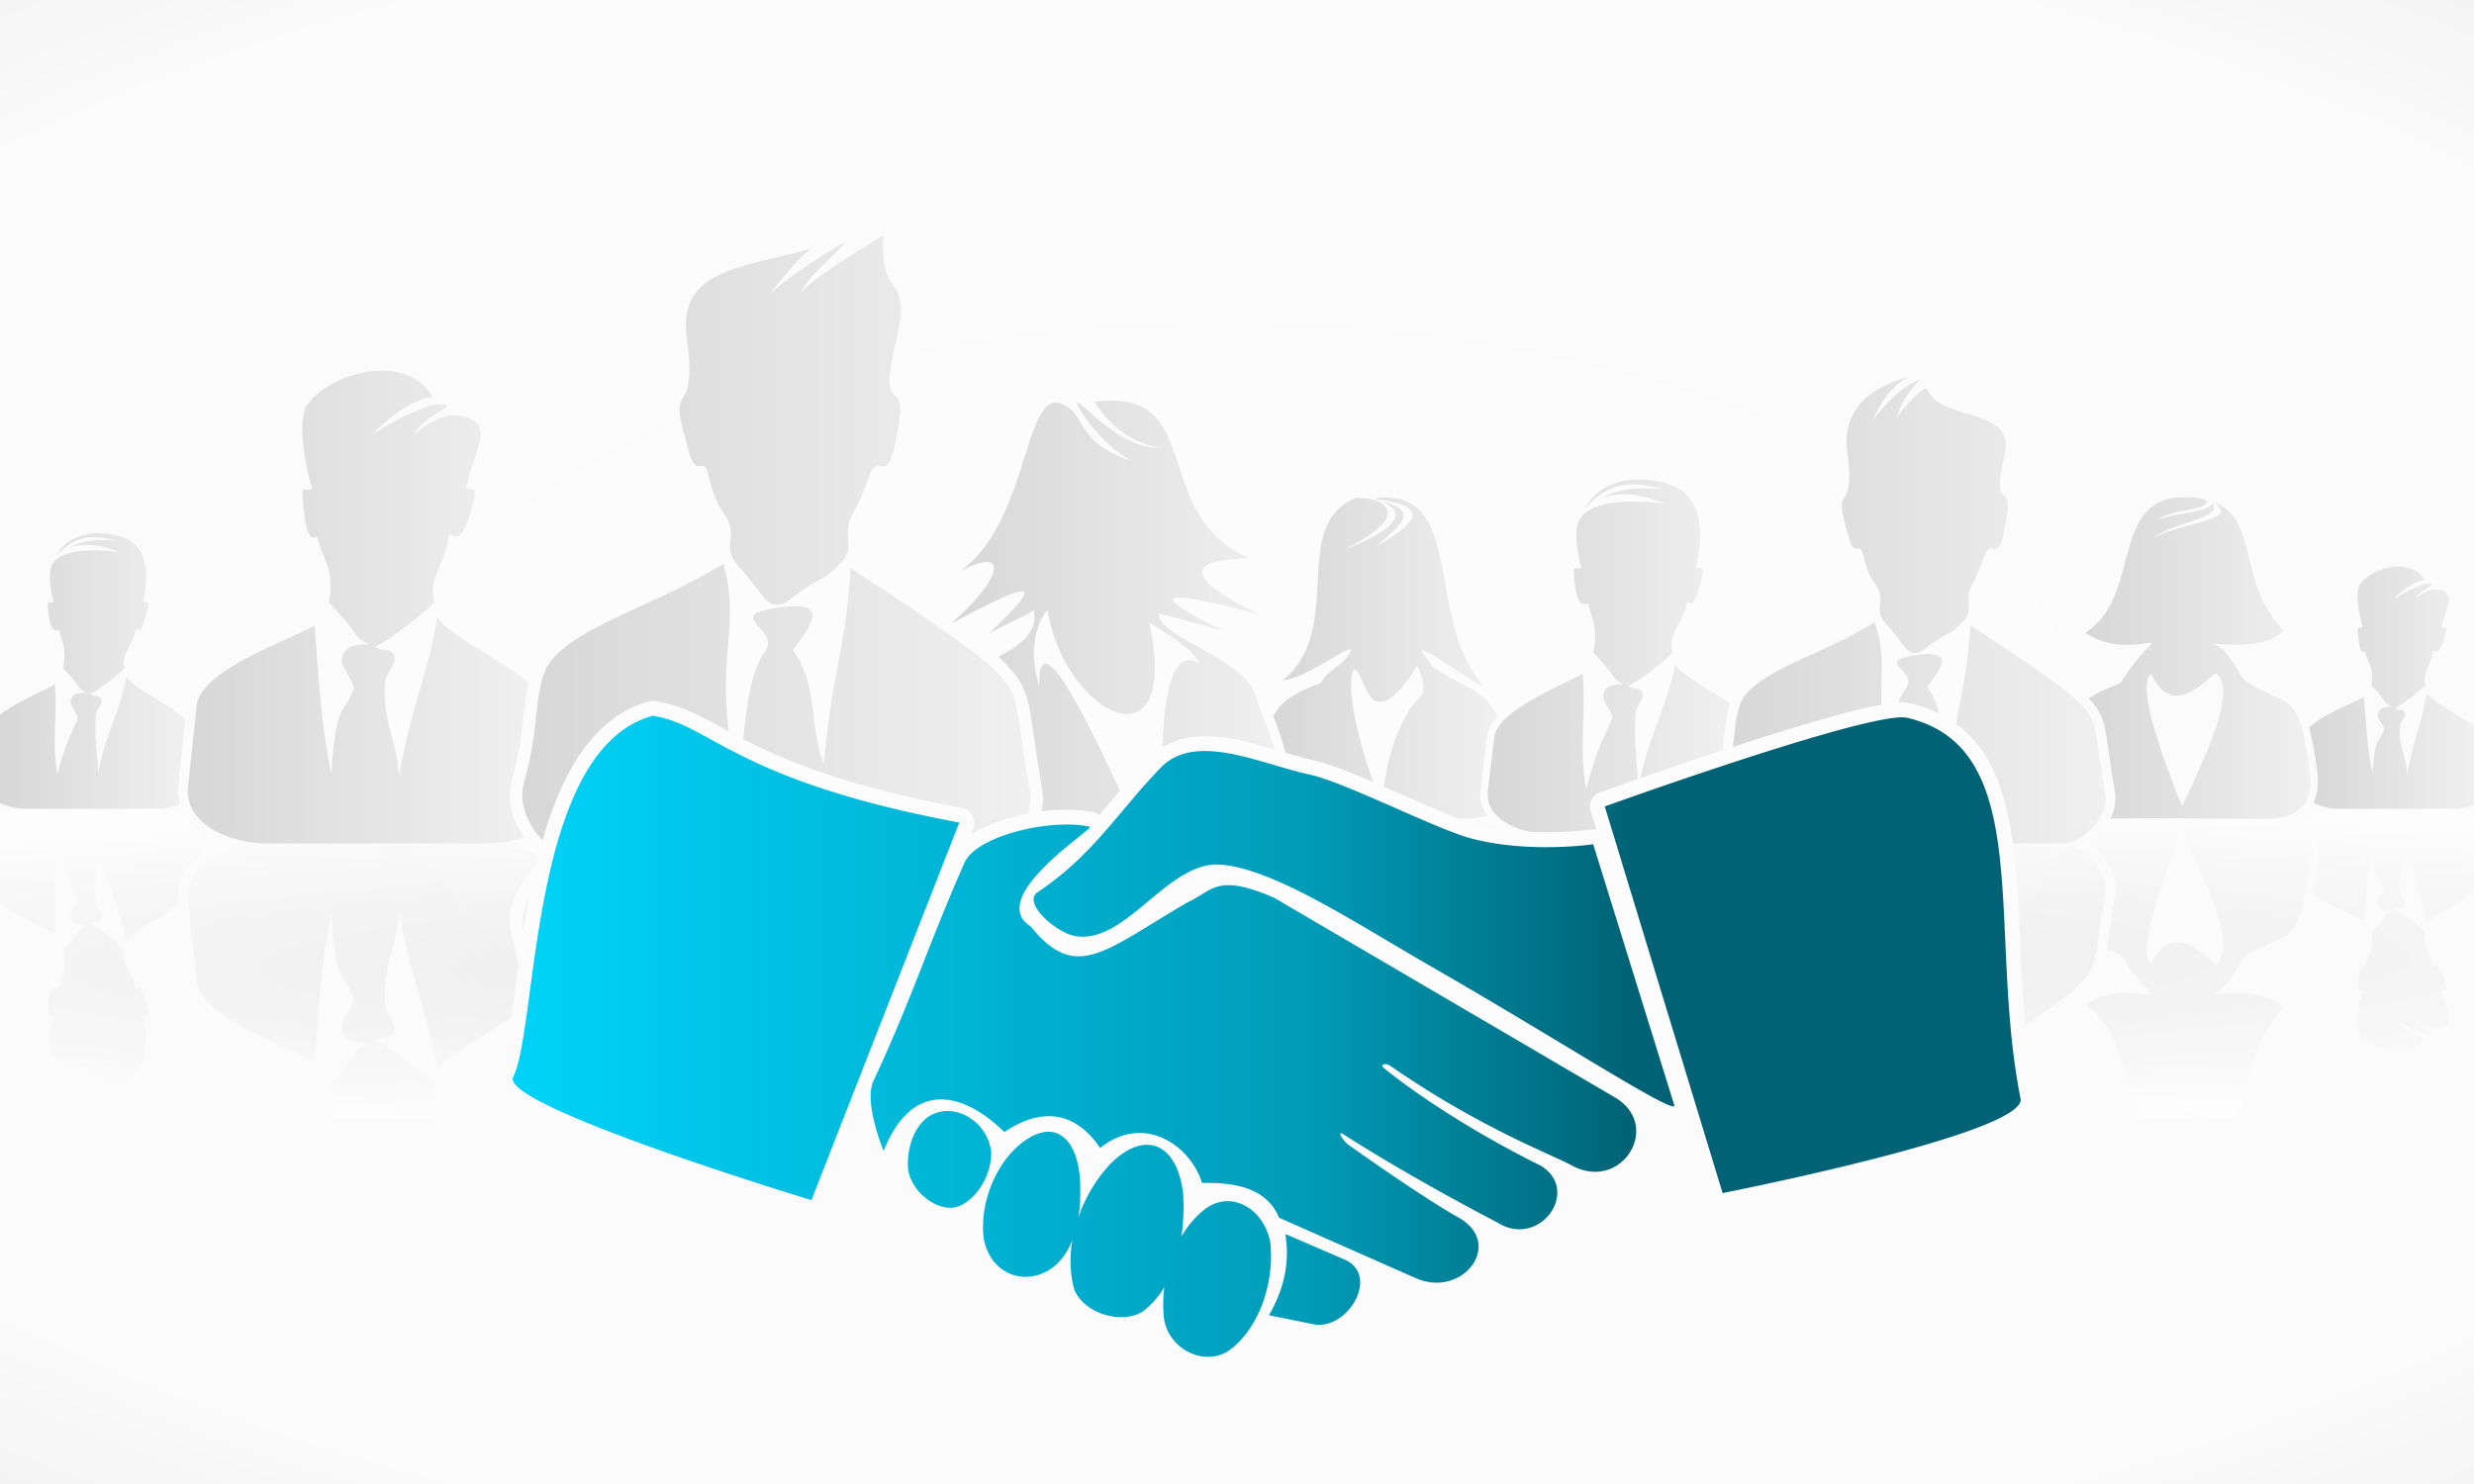 <svg id="svg3136" xmlns="http://www.w3.org/2000/svg" xmlns:xlink="http://www.w3.org/1999/xlink" viewBox="0 0 1000 600">
  <rect x="0" y="0" width="1000" height="600" fill="#333333" stroke="none"/>
  <defs>
    <style>
      .cls-1 {
        fill: url(#radial-gradient);
      }

      .cls-2 {
        fill: url(#linear-gradient);
      }

      .cls-3 {
        fill: url(#linear-gradient-2);
      }

      .cls-4 {
        fill: url(#linear-gradient-3);
      }

      .cls-5 {
        fill: url(#linear-gradient-4);
      }

      .cls-6 {
        fill: url(#linear-gradient-5);
      }

      .cls-7 {
        fill: url(#linear-gradient-6);
      }

      .cls-8 {
        fill: url(#linear-gradient-7);
      }

      .cls-9 {
        fill: url(#linear-gradient-8);
      }

      .cls-10 {
        fill: url(#linear-gradient-9);
      }

      .cls-11 {
        opacity: 0.5;
        isolation: isolate;
        fill: url(#radial-gradient-2);
      }

      .cls-12 {
        fill: url(#linear-gradient-10);
      }
    </style>
    <radialGradient id="radial-gradient" cx="142.262" cy="241.562" r="499.99" gradientTransform="matrix(1.78, 0.013, -0.001, -0.871, 247.098, 508.535)" gradientUnits="userSpaceOnUse">
      <stop offset="0" stop-color="#fcfcfc"/>
      <stop offset="0.773" stop-color="#fbfbfb"/>
      <stop offset="1" stop-color="#eee"/>
    </radialGradient>
    <linearGradient id="linear-gradient" x1="529.406" y1="517.926" x2="596" y2="517.926" gradientTransform="matrix(1, 0, 0, -1, 404, 796)" gradientUnits="userSpaceOnUse">
      <stop offset="0" stop-color="#d7d7d7"/>
      <stop offset="1" stop-color="#f0f0f0"/>
    </linearGradient>
    <linearGradient id="linear-gradient-2" x1="438.928" y1="77.574" x2="529.9" y2="77.574" gradientTransform="matrix(1, 0, 0, -1, 404, 343.638)" xlink:href="#linear-gradient"/>
    <linearGradient id="linear-gradient-3" x1="110.687" y1="77.56" x2="201.156" y2="77.56" gradientTransform="matrix(1, 0, 0, -1, 404, 343.638)" xlink:href="#linear-gradient"/>
    <linearGradient id="linear-gradient-4" x1="197.326" y1="78.457" x2="295.312" y2="78.457" gradientTransform="matrix(1, 0, 0, -1, 404, 343.638)" xlink:href="#linear-gradient"/>
    <linearGradient id="linear-gradient-5" x1="292.708" y1="96.888" x2="447.102" y2="96.888" gradientTransform="matrix(1, 0, 0, -1, 404, 343.638)" xlink:href="#linear-gradient"/>
    <linearGradient id="linear-gradient-6" x1="-404" y1="524.657" x2="-329.094" y2="524.657" xlink:href="#linear-gradient"/>
    <linearGradient id="linear-gradient-7" x1="-328.085" y1="98.16" x2="-190.26" y2="98.16" gradientTransform="matrix(1, 0, 0, -1, 404, 343.638)" xlink:href="#linear-gradient"/>
    <linearGradient id="linear-gradient-8" x1="-18.844" y1="97.892" x2="114.204" y2="97.892" gradientTransform="matrix(1, 0, 0, -1, 404, 343.638)" xlink:href="#linear-gradient"/>
    <linearGradient id="linear-gradient-9" x1="-192.902" y1="126.185" x2="12.529" y2="126.185" gradientTransform="matrix(1, 0, 0, -1, 404, 343.638)" xlink:href="#linear-gradient"/>
    <radialGradient id="radial-gradient-2" cx="233.785" cy="274.42" r="507.797" gradientTransform="matrix(1.556, -0.007, -0.001, -0.131, 136.521, 427.041)" gradientUnits="userSpaceOnUse">
      <stop offset="0" stop-color="#d7d7d7"/>
      <stop offset="1" stop-color="#fff"/>
    </radialGradient>
    <linearGradient id="linear-gradient-10" x1="-196.755" y1="377.013" x2="257.359" y2="377.013" gradientTransform="matrix(1, 0, 0, -1, 404, 796)" gradientUnits="userSpaceOnUse">
      <stop offset="0" stop-color="#00d3f8"/>
      <stop offset="0.698" stop-color="#009dba"/>
      <stop offset="1" stop-color="#006274"/>
    </linearGradient>
  </defs>
  <title>Hand Shake New</title>
  <g id="layer1">
    <rect id="rect3460" class="cls-1" width="1000" height="600"/>
    <path id="path13885" class="cls-2" d="M968.938,229.094c-5.821.171-12.062,3.109-15,7.125-2.328,3.75.184,14.894,1.094,17.094-.3,1.309-2.119-.788-2,1.406.66,12.119,2.872,8.176,3.031,8.844,1.1,4.623,3.7,6.424,2.406,13.562,6.294,6.232,4.784,7.093,8.375,8.688-2.619.038-4.728.139-5.531,2.344-.825,2.265,2.09,4.416,2.344,6.812-1.989,5.431-3.663,2.268-4.687,17.687-2.146-11.1-2.531-18.6-3.437-30.75-5.472,2.923-17.146,7.141-22.125,12.344a142.58,142.58,0,0,1,3.188,17.469c.66,4.891.252,9.287-1.437,12.844a23.894,23.894,0,0,0,10.781,2.5h45.094a25.466,25.466,0,0,0,8.969-1.656V293.75c-6.7-5.154-17.678-10.558-19-13.594-2.172,12.309-5.677,19.373-8,33-.425-7.623-3.419-11.047-2.937-19.5.5-2.519,2.445-3.7,1.969-5.469-.467-1.738-2.6-.694-3.875-1.969,2.948-1.414,7.771-5.059,12.25-9.125-1.668-4.409,2.209-8.4,2.688-12.812.455-4.2,2.138,4.9,5.531-8.812.767-3.1-2.282-1.04-1.656-2.469,1.488-7.172,7.229-14.521-3.312-14.687-1.8.207-6.22,2.286-7.594,4.281,1.678-4.491,10.777-6.73,4.813-6.5-2.759.15-9.619,3.677-13.469,6.281,3.011-3.286,8.781-7.633,12.594-7.812C977.746,230.514,973.465,228.961,968.938,229.094Z"/>
    <path id="path13893" class="cls-3" d="M882.865,201.064c-30.271-.124-16.943,40.227-39.937,54.75,14.13,9.64,29.7,1.386,26.063,5.25a82.2,82.2,0,0,0-11.812,15.031c-5.1,2.207-9.31,3.716-12.906,6.312,3.279,3.5,5.2,6.488,6.25,10.781,1.286,5.251,1.808,12.214,4.344,26.937A17.722,17.722,0,0,1,853.084,331c19.627-.436,42.458.063,61.781.063,14.441,0,20.468-6.219,18.75-18.938-4.713-34.885-8.657-25.329-25.906-36.75-2.445-1.62-6.15-11.793-11.781-14.437-5.018-2.357,17.554,3.66,27.25-6.031-19.36-19.312-9.93-45.425-28.625-52.062,11.672,7.744-11.248,7.8-24.594,14.812,9.331-6.7,29.164-8.562,24.219-14-1.83,3.648-13.521,3.444-22.531,6.562,8.063-4.965,20.781-3.782,20.344-7.656C889.913,200.921,885.315,201.084,882.865,201.064Zm12.969,71.312a.363.363,0,0,1,.219.063c7.158,6.436-1.4,27.126-14.062,53.562-10.5-25.843-17.882-49.615-12.437-53.562C878.754,292.29,893.284,272.42,895.834,272.376Z"/>
    <path id="path13901" class="cls-4" d="M560.187,201.094a21.9,21.9,0,0,0-4.875.625C584.244,205,566,215.084,556.031,221c6.3-5.915,20.506-14.422,2.406-18.219,15.909,6.445-5.918,15.988-15.187,19.437,34.886-17.306,8.329-22.52,3.781-20.437-25.645,11.743-3.3,53.343-28.594,73.25,9.557-.244,31.311-17.85,27.094-10.781-3.182,5.333-7.851,5.532-11.594,11.813-8.441,3.653-14.407,5.287-19.25,13.344,1.726,4.625,3.531,9.608,4.938,14.906,3.893,1.162,7.582,2.25,10.937,2.969,6.466,1.386,15.147,4.909,24.531,8.969-7.8-21.853-10.84-40.512-7.844-45.562,2.795-.919,4.514,12.694,10,13.125,7.169.563,15.625-14.875,15.625-14.875s4.563,9.566,1.344,12.656c-6.6,6.334-12.743,19.719-14.781,36.562,1.653.724,3.3,1.423,4.969,2.156,9.341,4.1,18.765,8.215,25.469,10.75h1.812a31.671,31.671,0,0,0,9.5-1.25c-.01-.007,0-.024,0-.031a15.119,15.119,0,0,1-2.75-10.5v-.062l2.625-21.406v-.063a14.4,14.4,0,0,1,4.094-8c-5.017-11.135-12.469-11.221-24.5-19.187-2.447-1.621-1.418-.858-5.062-5.906-5.022-6.955,19.424,11.346,24.312,12.969C576.235,251.253,591.721,201.726,560.187,201.094Z"/>
    <path id="path13905" class="cls-5" d="M661.562,193.906c-8.448.051-16.788,3.991-20.969,11.687,10.623-12.086,21.021-10.65,31.344-7.75-7.866-.689-16.159-1.012-24.187,3.406,9.084-3.014,17.721-.629,25.531,2.469-12.292-1.476-28-2.123-34.219,5.406-3.131,3.793-1.75,13.231,0,20.031-.438,1.915-3.112-1.148-2.937,2.063.966,17.733,5.61,11.961,5.844,12.937,1.615,6.765,3.988,9.367,2.094,19.812,9.209,9.119,7,10.386,12.25,12.719-3.832.055-6.887.181-8.062,3.406-1.208,3.313,3.035,6.492,3.406,10-2.91,7.946-5.988,11.125-10.437,28.969-3.142-16.238-.112-28.876-1.437-46.656-10.089,5.391-34.615,15.221-35.75,25.719l-2.625,21.469c-1.015,9.383,7.761,14.849,17.062,16.719a150.811,150.811,0,0,0,24.625-.906,6,6,0,0,1,2.156.094l-2.344-7.687a6,6,0,0,1,3.719-7.406s6.065-2.182,15.406-5.437c-.657-9.154-1.594-15.8-.969-26.781.731-3.687,3.541-5.438,2.844-8.031-.683-2.543-3.792-1.011-5.656-2.875,4.313-2.069,11.352-7.394,17.906-13.344-2.441-6.451,3.432-11.461,5.375-18.75,1.593-5.973,1.69,7.185,6.656-12.875,1.122-4.532-3.322-1.565-2.406-3.656C690.138,207.136,685.039,193.763,661.562,193.906Zm15.469,74.5c-2.964,16.794-10.27,28.543-14,46.219,8.94-3.111,20.692-7.133,33.187-11.25.49-3.5.821-6.71,1.188-9.687a46.011,46.011,0,0,1,1.906-9.313C689.907,278.131,678.631,272.081,677.031,268.406Z"/>
    <path id="path13897" class="cls-6" d="M771.469,152.438c-21.154,5.639-26.435,17.79-24.781,30.406,3.481,25.453-5.7,12.4-.687,29.687,1.924,6.631,1.887,9.654,5.313,9.312,2.594-.258,1.427,6.967,6.531,14.187,5.174,7.318-1.181,10.161,4.656,16.344,8.484,8.985,8.738,15.944,17.438,8.531,9.226-6.651,7.243-3.168,13.875-10,4.176-4.3-.252-8.409,3.469-14.875,4.569-7.94,4.921-15.366,8.094-14.187,3.237,1.2,4.119-3.93,5.406-10.719,3.447-18.176-6.443-2.357-.531-27.187,4.765-20.012-26.139-12.776-31.594-27.094-4.112,2.1-8.231,6.914-12.344,12.344,1.883-4.457,3.631-9.579,9.625-15.531-5.028,1.011-13.809,9.094-18.844,16.281C758.574,165.77,763.316,156.544,771.469,152.438ZM757.75,251.594c-21.048,12.788-40.66,17.623-50.844,27.781-5.172,5.158-5.141,12.252-6.469,22.625,13.19-4.307,26.889-8.6,38.75-11.906,8.257-2.3,15.371-4.126,21.25-5.156C760.1,270.394,762.273,266.026,757.75,251.594Zm38.688,1.281c-.918,17.075-3.413,25.456-5.719,39.875a46.755,46.755,0,0,1,12.594,14.094c5.7,9.732,8.574,21.385,10.313,34.187,6.882.008,12.542.031,20.094.031,7.833,0,18.857-10.737,17.219-20.25-5.11-29.669-2.413-28.79-11.844-37.969C832.355,276.284,811.031,262.551,796.438,252.875Zm-17.062,11.563a38.674,38.674,0,0,0-5.281.5c-17.367,2.61,2.814,6.57-4.344,14.219a40.528,40.528,0,0,0-2.531,4.937c.35-.018.727-.055,1.063-.062.389-.009.808-.017,1.281,0a13.69,13.69,0,0,1,2.719.344,52.663,52.663,0,0,1,11.406,4.094,29.292,29.292,0,0,0-4.75-10.719C783.65,271.285,789.36,264.359,779.375,264.438Z"/>
    <path id="path3192" class="cls-7" d="M39.125,215.625c-6.576.04-13.09,3.1-16.344,9.094,8.268-9.407,16.4-8.257,24.437-6-6.123-.536-12.594-.783-18.844,2.656,7.071-2.346,13.795-.536,19.875,1.875-9.568-1.148-21.787-1.642-26.625,4.219-2.437,2.952-1.394,10.3-.031,15.594-.341,1.49-2.417-.874-2.281,1.625.752,13.8,4.381,9.3,4.563,10.062,1.257,5.266,3.1,7.307,1.625,15.438,7.168,7.1,5.441,8.059,9.531,9.875-2.983.043-5.366.145-6.281,2.656-.94,2.579,2.367,5.051,2.656,7.781-2.266,6.186-4.662,8.673-8.125,22.563-2.445-12.64-.093-22.473-1.125-36.313C16.866,279.577,6.483,283.971,0,289.031v35.656a27.768,27.768,0,0,0,11.219,2.375H62.594a28.983,28.983,0,0,0,10.156-1.844,19.927,19.927,0,0,1-.688-7.875l2.844-26.531c-7.153-6.354-22.1-13.389-23.75-17.188-2.474,14.02-8.822,23.511-11.469,39.031-.484-8.683-1.517-14-.969-23.625.569-2.87,2.761-4.231,2.219-6.25-.532-1.979-2.955-.8-4.406-2.25,3.357-1.61,8.868-5.744,13.969-10.375-1.9-5.021,2.644-8.92,4.156-14.594,1.24-4.649,1.322,5.583,5.187-10.031.873-3.527-2.588-1.216-1.875-2.844C61.359,225.936,57.4,215.513,39.125,215.625Z"/>
    <path id="path4057" class="cls-8" d="M153.334,149.907c-11.357.333-23.548,6.1-29.281,13.937-4.541,7.315.38,29.02,2.156,33.312-.585,2.553-4.14-1.531-3.906,2.75,1.287,23.644,5.6,15.947,5.906,17.25,2.153,9.02,7.245,12.541,4.719,26.469,12.279,12.158,9.306,13.8,16.312,16.906-5.11.073-9.214.293-10.781,4.594-1.61,4.418,4.067,8.667,4.562,13.344-3.881,10.6-7.157,4.416-9.156,34.5-4.189-21.651-4.92-36.325-6.687-60.031-13.452,7.187-46.143,18.377-47.656,32.375l-3.5,32.469c-1.706,15.78,17.383,23.281,32.406,23.281h88a50.278,50.278,0,0,0,15.469-2.5c-4.6-6.628-7.343-15.036-4.969-23.313,3.625-12.64,4.336-22.588,5.406-31.187a81.162,81.162,0,0,1,1.406-8.25c-13.1-9.989-34.313-20.4-36.875-26.281-4.238,24.015-11.092,37.82-15.625,64.406-.829-14.874-6.627-21.571-5.687-38.063.975-4.916,4.741-7.229,3.812-10.687-.911-3.391-5.077-1.327-7.562-3.813,5.751-2.759,15.137-9.88,23.875-17.812-3.254-8.6,4.347-16.386,5.281-25,.888-8.194,4.16,9.558,10.781-17.188,1.5-6.042-4.441-2.025-3.219-4.812,2.9-13.993,14.1-28.332-6.469-28.656-3.51.4-12.131,4.451-14.812,8.344,3.273-8.763,21.044-13.138,9.406-12.687-5.382.291-18.8,7.168-26.312,12.25,5.873-6.412,17.124-14.9,24.562-15.25C170.5,152.664,162.167,149.648,153.334,149.907Z"/>
    <path id="path3252" class="cls-9" d="M448.469,161.969a53.671,53.671,0,0,0-5.969.469c8.114,13.107,17.98,16.789,26.25,18.75-12.094-.74-19.363-6.642-32.313-18.063-5.046-4.451,7.492,16.923,21.625,23.438-20.566-6.5-19.848-16.568-25.281-21.063-19.585-16.2-14.415,43.5-44.719,65.531,20.073-10.821,17.166,2.882-2.906,20.375l.313.219c33.473-18,36.795-16.779,13.969,4.781,4.977-3.084,14.595-7.107,18.438-9.687,1.7,9.655-5.946,14.237-14.344,18.781.182.171.391.364.563.531,6.387,6.217,9.666,10.5,11.375,17.437s2.435,16.211,5.812,35.812a21.486,21.486,0,0,1-.344,8.781,80.568,80.568,0,0,1,9.344-.688,53.184,53.184,0,0,1,11.562,1,6.016,6.016,0,0,1,2.469,1.156c2.775-3.231,5.544-6.506,8.375-9.812-7.205-15.289-22.626-48.759-29.375-51.25-2.186-.807-3.442,1.666-3.187,9.125-6.161-19.615,2.356-30.372,3.312-30.812,7,42.7,54.042,65.451,41.125,5.094,0,0,18.562,10.4,20.219,16.469-11.463-7.121-14.2,14.644-14.906,33.812a32.335,32.335,0,0,1,17.625-4.5c9.269.107,18.8,2.718,27.531,5.312-2.393-8.139-5.622-15.7-7.844-22.531-4.61-14.176-39.4-23.239-38.875-32.281.027-.486,26.7,7.168,25.563,6.562-44.115-21.54-3.175-11.094,15.437-6.25-37.367-17.827-23.269-22.672-4-22.656C465.975,209.387,485.9,161.222,448.469,161.969Z"/>
    <path id="path3188" class="cls-10" d="M357.031,95.156c-7.49,4.887-27.492,16.205-33.531,23.437,2.891-6.645,14.265-15.749,18.219-20.75-8.585,4.583-22.95,14.076-30.719,21.219,4.98-6.4,10.123-12.788,16.656-18.563-26.139,7.736-53.924,7.8-50.062,36.031,4.633,33.867-7.579,16.531-.906,39.531,2.56,8.824,2.5,12.8,7.063,12.344,3.451-.344,1.9,9.3,8.687,18.906,6.885,9.738-1.579,13.523,6.188,21.75,11.289,11.956,11.644,21.207,23.219,11.344,12.275-8.85,9.644-4.223,18.469-13.312,5.556-5.723-.357-11.178,4.594-19.781,6.08-10.565,6.559-20.475,10.781-18.906,4.308,1.6,5.475-5.217,7.188-14.25,4.587-24.185-8.553-3.117-.688-36.156C369.172,108.664,355.269,123.315,357.031,95.156ZM292.312,228c-28.005,17.016-54.105,23.452-67.656,36.969-9.989,9.964-5.364,25.363-12.906,51.656-2.269,7.907,1.659,16.956,7.562,23.125A138.025,138.025,0,0,1,230,312.313c7.305-13.611,17.662-24.711,32.219-28.688a5.555,5.555,0,0,1,2.469-.156c10.9,1.583,18.655,6.235,29.875,12.281C290.544,264.157,299.1,250.069,292.312,228Zm51.5,1.688C342.135,260.9,336.49,270.167,333,308.625c-5.881-13.79-2.22-31.825-12.5-45.812,7.167-9.831,16.085-20.448-6.438-17.063-23.108,3.473,3.744,8.76-5.781,18.938-4.891,8.164-6.616,22.053-7.875,34.125,16.474,8.49,40.838,18.97,88.437,27.844a6,6,0,0,1,4.5,8.094l-1.094,2.781a52.248,52.248,0,0,1,11.594-5.437,83.5,83.5,0,0,1,11.531-3.125,17.431,17.431,0,0,0,.937-8.844c-6.8-39.477-3.2-38.287-15.75-50.5C391.595,260.9,363.231,242.563,343.812,229.688Z"/>
    <path id="path3121" class="cls-11" d="M11.219,327.063A27.672,27.672,0,0,0,0,329.438v35.687c6.483,5.061,16.866,9.454,22.156,12.281,1.032-13.84-1.32-23.673,1.125-36.312,3.463,13.89,5.859,16.377,8.125,22.562-.289,2.731-3.6,5.2-2.656,7.781.915,2.511,3.3,2.613,6.281,2.656-4.09,1.816-2.363,2.777-9.531,9.875,1.475,8.131-.368,10.172-1.625,15.437-.182.761-3.811-3.741-4.563,10.062-.136,2.5,1.94.135,2.281,1.625-1.362,5.294-2.406,12.642.031,15.594,4.838,5.861,17.057,5.336,26.625,4.187-6.08,2.411-12.8,4.252-19.875,1.906,6.249,3.439,12.721,3.192,18.844,2.656-8.035,2.258-16.169,3.376-24.437-6.031,3.254,5.99,9.768,9.085,16.344,9.125,18.274.111,22.234-10.311,18.844-27.062-.713-1.628,2.748.684,1.875-2.844-3.865-15.614-3.948-5.382-5.187-10.031C53.144,392.92,48.6,389.022,50.5,384c-5.1-4.631-10.611-8.765-13.969-10.375,1.451-1.451,3.874-.27,4.406-2.25.543-2.019-1.649-3.38-2.219-6.25-.548-9.628.485-14.941.969-23.625,2.647,15.521,8.995,25.011,11.469,39.031,1.462-3.357,13.326-9.258,21-14.969l-.094-.75c-.874-8.09,3.017-14.726,8.656-19.219l.812-4.906a8.964,8.964,0,0,0-.125-3.563,25.027,25.027,0,0,1-6.625-7.281,28.154,28.154,0,0,0-12.187-2.781Zm934.719,0c-5.278,0-11.554,1.816-14.687,5.562a15.722,15.722,0,0,1,1.188,1.063c3.91,3.969,5.086,9.865,4.156,16.75-.567,4.2-1.11,7.733-1.687,10.812,5.529,4.58,15.639,8.336,20.625,11,.906-12.151,1.29-19.684,3.438-30.781,1.024,15.42,2.7,12.288,4.688,17.719-.254,2.4-3.169,4.548-2.344,6.812.8,2.2,2.912,2.306,5.531,2.344-3.592,1.595-2.081,2.456-8.375,8.687,1.295,7.139-1.3,8.939-2.406,13.562-.159.668-2.371-3.275-3.031,8.844-.119,2.194,1.7.1,2,1.406-.91,2.2-3.422,13.344-1.094,17.094,5.225,7.139,20.91,10.911,26.063,1.656-3.812-.18-9.583-4.526-12.594-7.812,3.85,2.6,10.71,6.132,13.469,6.281,5.965.23-3.135-2.009-4.812-6.5,1.374,2,5.795,4.074,7.594,4.281,10.542-.166,4.8-7.516,3.313-14.687-.627-1.429,2.423.628,1.656-2.469-3.394-13.709-5.076-4.612-5.531-8.813-.479-4.415-4.356-8.4-2.687-12.812-4.479-4.066-9.3-7.711-12.25-9.125,1.274-1.274,3.408-.231,3.875-1.969.476-1.772-1.469-2.949-1.969-5.469-.481-8.453,2.513-11.876,2.938-19.5,2.323,13.627,5.828,20.69,8,33,1.322-3.036,12.3-8.439,19-13.594V328.719a25.337,25.337,0,0,0-8.969-1.656ZM590,331.094c2.436.919,4.541,1.651,6.094,2.062a91.507,91.507,0,0,0,10.437,2.063c-3.154-2.755-8.088-4.125-14.844-4.125Zm324.875,0c-19.344,0-42.2.5-61.844.063a26.747,26.747,0,0,1-4.187,6.031,29.68,29.68,0,0,1-4.375,3.875,29.634,29.634,0,0,1,4.375,3.875c4.1,4.512,7.148,10.609,6.031,17.094-1.795,10.421-2.551,16.845-3.312,21.625,1.75.755,3.613,1.5,5.625,2.375A82.464,82.464,0,0,0,869,401.094c3.633,3.864-11.932-4.391-26.062,5.25,16.112,10.176,14.4,33,22.344,45.719h6.594c-.072-.043-.148-.081-.219-.125.123.043.251.084.375.125h15.656c-5.535-2.009-12.98-4.158-17.719-7.563,7.179,3.771,17.092,5.536,22.938,7.563h10.688c6.836-10.922,4.636-29.892,19.594-44.813-9.7-9.691-32.269-3.675-27.25-6.031,5.631-2.644,9.336-12.818,11.781-14.437,17.249-11.422,21.193-1.865,25.906-36.75C935.344,337.313,929.315,331.094,914.875,331.094ZM882,336.156c12.658,26.436,21.221,47.095,14.063,53.531a.39.39,0,0,1-.219.094c-2.55-.044-17.08-19.945-26.281-.094C864.118,385.74,871.5,362,882,336.156Zm-773.563,4.906c-15.023,0-34.112,7.532-32.406,23.312l3.5,32.469c1.514,14,34.2,25.187,47.656,32.375,1.767-23.707,2.5-38.38,6.688-60.031,2,30.084,5.276,23.905,9.156,34.5-.5,4.677-6.173,8.926-4.562,13.344,1.567,4.3,5.671,4.489,10.781,4.562-7.006,3.11-4.033,4.779-16.313,16.937,1.1,6.038.752,10.109-.156,13.531h44.375c-1.812-4.424-3.225-8.828-1.469-13.469-8.738-7.933-18.124-15.054-23.875-17.812,2.485-2.486,6.652-.453,7.563-3.844.929-3.459-2.837-5.741-3.813-10.656-.939-16.491,4.859-23.188,5.688-38.062,4.533,26.586,11.387,40.391,15.625,64.406,2.137-4.907,17.228-12.976,29.781-21.312.3-1.979.587-4,.875-6.125.638-4.7,1.329-9.839,2.062-15.125-.668-3.482-1.513-7.17-2.656-11.156-2.549-8.887.824-17.921,6.031-24.75a34.2,34.2,0,0,1,3.687-4.062c.323-1.376.623-2.758.969-4.125a48.014,48.014,0,0,0-21.188-4.906Zm725.281,0c-7.54,0-13.192.023-20.062.031.2,1.489.39,2.98.563,4.5,2.382,20.935,2.269,44.883,4.438,68.937,8.836-6,16.813-11.691,20.469-15.25,9.431-9.179,6.7-8.268,11.813-37.937C852.576,351.831,841.552,341.063,833.719,341.063ZM214.25,361.406c-2.593,4.812-3.863,10.226-2.719,15.25C212.323,371.641,213.25,366.534,214.25,361.406Zm451.312,87.687a21.228,21.228,0,0,1,1.094,2.969h4.906C669.853,451.336,667.894,450.347,665.562,449.094Zm15.063,2.5c-.192.165-.4.323-.594.469h.75Z"/>
    <path id="path12680" class="cls-12" d="M263.812,289.406C213.69,303.1,217.581,415.164,207.437,435.438c-5.779,11.55,120.531,49.781,120.531,49.781L387.75,332.563C297.044,315.652,287.254,292.813,263.812,289.406Zm504.594.625c-21.112.485-119.75,36.031-119.75,36.031l47.625,156.312s123.235-24.227,120.438-38.219c-13.6-68.034,6.313-141.676-45.812-153.937a8.134,8.134,0,0,0-1.562-.187C769.049,290.021,768.741,290.023,768.406,290.031ZM487.437,303.656c-6.957-.08-13.25,1.621-18.062,6.531-16.749,17.086-27.559,35.732-49.938,50.5-6.394,4.22,7.21,16.163,14.719,17.687,20.523,4.166,37.606-30.03,58.781-28.812,21.466,1.235,55.607,24.012,85.188,41,51.475,29.562,97.453,59.516,98.719,56.562L643.969,341.344s-25.86,3.865-49.406-2.375c-14.036-3.72-51.052-22.769-65.25-25.812C516.478,310.406,500.719,303.81,487.437,303.656Zm-57.062,29.719c-16,.209-35.977,6.455-40.313,15-14.62,32.883-20.985,54.235-37.031,88.781-4,8.614,4.125,28.187,4.125,28.187,12.237-30.472,33.7-22.544,48.812-7.625,14.32-9.725,28.261-9.04,38.719,6.437,17.364-14.055,36.367-1.383,41.188,14.125,11.788-.223,25.849,1.262,31.125,14.062l55.219,24.406c19.088,8.435,36.181-14.164,17.062-24.625-.558-.3-13.595-7.527-43.937-29.062-2.753-1.954-5.151-6.264-2.312-4.438,27.62,17.765,62.094,35.594,62.094,35.594,17.126,10.888,34.076-12.832,17.687-22.906,0,0-35.01-16.718-63.469-39.469-1.773-1.417.665-2.26,2.531-.969,36.457,25.225,64.945,35.7,73.344,40.281,20.339,11.085,36.891-16.124,17.531-27.469L515,362.969c-23.5-10.14-24.8-2.729-35.031,1.875-33.579,19.579-44.992,32.5-63.406,9.687-18.3-11.614,25.371-39.222,24.031-40.281A47.378,47.378,0,0,0,430.375,333.375Zm-47.5,115.813a13.972,13.972,0,0,0-8.094,2.656c-5.973,4.538-8.386,13.687-7.687,21.156,1.425,9.26,12.572,17.795,20.625,14.656,7.754-3.324,13.113-13.315,12.937-21.75C399.642,456.251,391.238,449.118,382.875,449.188ZM423,457.625c-3.447.243-7.445,2.154-11.781,5.969-9.847,8.976-15.327,24.392-13.531,37.594,3.376,15.659,19.093,19.287,29.406,10a26.83,26.83,0,0,0,6.437-10,45.579,45.579,0,0,0,.625,20c4.211,10.609,20.435,14.384,28.187,8.75a34.115,34.115,0,0,0,8.312-9.563,51.815,51.815,0,0,0-.094,13.125c2.253,12.632,16.852,19.109,26.469,12.344,12.427-9.257,18.119-28.064,16.437-43.469-2.5-13.441-15.537-21.579-26.437-13.5A39.283,39.283,0,0,0,477.5,500a81.1,81.1,0,0,0,.687-17.625c-2.468-20.626-15.992-25.8-29.937-11.187a60.583,60.583,0,0,0-12.344,20.969A74.3,74.3,0,0,0,436.5,476.5C435.612,464.493,430.584,457.091,423,457.625Zm96.562,41.313c1.479,9.588.562,20.357-6.656,32.844l17.937,3.625c13.9,2.8,27.156-19.884,12.625-26.156Z"/>
  </g>
</svg>
